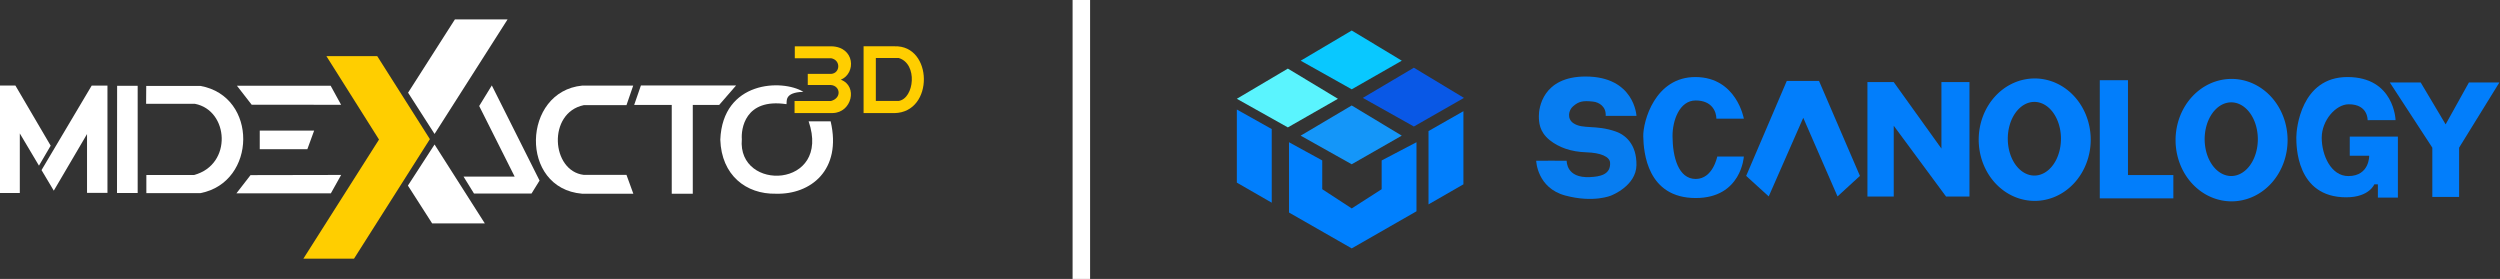 <?xml version="1.0" encoding="UTF-8" standalone="no"?>
<!-- Created with Inkscape (http://www.inkscape.org/) -->

<svg
   width="176.337mm"
   height="19.673mm"
   viewBox="0 0 176.337 19.673"
   version="1.1"
   id="svg1"
   xml:space="preserve"
   inkscape:export-filename="MideScanology.svg"
   inkscape:export-xdpi="96"
   inkscape:export-ydpi="96"
   inkscape:version="1.4.2 (f4327f4, 2025-05-13)"
   sodipodi:docname="MideScanology.svg"
   xmlns:inkscape="http://www.inkscape.org/namespaces/inkscape"
   xmlns:sodipodi="http://sodipodi.sourceforge.net/DTD/sodipodi-0.dtd"
   xmlns="http://www.w3.org/2000/svg"
   xmlns:svg="http://www.w3.org/2000/svg"><rect x="0" y="0" width="176.337" height="19.673" fill="#333333" stroke="none"/><sodipodi:namedview
     id="namedview1"
     pagecolor="#2b2b2b"
     bordercolor="#999999"
     borderopacity="1"
     inkscape:showpageshadow="2"
     inkscape:pageopacity="0"
     inkscape:pagecheckerboard="0"
     inkscape:deskcolor="#d1d1d1"
     inkscape:document-units="mm"
     inkscape:export-bgcolor="#00000000"
     inkscape:zoom="2.8284271"
     inkscape:cx="325.97623"
     inkscape:cy="91.923881"
     inkscape:window-width="3840"
     inkscape:window-height="2054"
     inkscape:window-x="-11"
     inkscape:window-y="-11"
     inkscape:window-maximized="1"
     inkscape:current-layer="svg1"><inkscape:page
       x="-3.6658748e-31"
       y="0"
       width="176.337"
       height="19.673"
       id="page2"
       margin="0"
       bleed="0" /></sodipodi:namedview><defs
     id="defs1" /><path
     id="rect25"
     style="display:inline;opacity:1;fill:#ffffff;fill-opacity:1;stroke-width:0.261"
     d="m 75.655,0 h 1.234 v 19.673 h -1.234 z"
     inkscape:label="Linea01" /><g
     id="g25-0"
     transform="matrix(0.029,0,0,0.029,-9.744835e-7,1.37)"
     style="display:inline"
     inkscape:label="Midexacto3D"><path
       style="fill:#ffffff"
       d="M 3.3359219e-5,160.756 V 422.23 H 48.177 v -144.951 l 46.601,78.422 28.472,-48.594 -85.854,-146.357 z"
       id="path15-2"
       sodipodi:nodetypes="cccccccc" /><path
       style="fill:#ffffff"
       d="M 100.998,366.445 223.039,160.891 h 38.322 v 260.951 h -49.686 v -143.05 l -80.86,137.711 z"
       id="path16-8"
       sodipodi:nodetypes="cccccccc" /><path
       style="fill:#ffffff"
       d="m 284.865,161.511 h 49.983 v 260.628 h -50.281 z"
       id="path17-6" /><path
       style="fill:#ffffff"
       d="m 355.675,161.808 h 132.099 c 139.97,25.183 136.946,234.07 0,260.628 h -131.802 v -44.033 h 116.012 c 94.075,-25.331 84.607,-157.333 2.104,-173.157 h -118.711 z"
       id="path18-4-0"
       sodipodi:nodetypes="ccccccccc" /><path
       style="fill:#ffffff"
       d="m 612.097,207.434 -35.764,-46.073 h 227.945 l 25.351,46.283 z"
       id="path19-2-2"
       sodipodi:nodetypes="ccccc" /><path
       style="fill:#ffffff"
       d="m 631.768,270.337 v 45.231 h 115.814 l 16.515,-45.231 z"
       id="path20-7-4"
       sodipodi:nodetypes="ccccc" /><path
       style="fill:#ffffff"
       d="m 609.362,378.682 -34.397,44.39 h 229.734 l 25.035,-44.811 z"
       id="path21-7-8"
       sodipodi:nodetypes="ccccc" /><path
       style="fill:#ffce00;fill-opacity:1;stroke:none"
       d="m 793.874,89.25 127.962,202.923 -183.97,289.734 h 123.175 L 1045.577,291.155 917.494,89.213 Z"
       id="path22-9-6"
       sodipodi:nodetypes="ccccccc"
       inkscape:label="Amarillo01" /><path
       style="fill:#ffffff;fill-opacity:1;stroke:none"
       d="M 992.568,178.191 1056.944,278.542 1234.503,-2.516464e-5 h -128.121 z"
       id="path23-3-5"
       sodipodi:nodetypes="ccccc" /><path
       style="fill:#ffffff;fill-opacity:1;stroke:none"
       d="m 1056.944,304.208 -64.797,99.93 58.906,91.936 h 128.121 z"
       id="path24-1-0"
       sodipodi:nodetypes="ccccc" /><path
       style="fill:#ffffff;fill-opacity:1;stroke:none"
       d="m 1196.214,160.519 -30.715,50.07 86.255,171.669 h -124.334 l 25.456,41.234 h 139.902 l 19.565,-31.557 z"
       id="path25-9-9"
       sodipodi:nodetypes="cccccccc" /><path
       style="fill:#ffffff;fill-opacity:1;stroke:none"
       d="m 1416.336,160.916 h 123.769 l -16.364,47.603 h -103.835 c -88.762,18.442 -79.466,160.332 0,169.587 h 103.835 l 16.661,45.818 h -124.661 c -153.529,-12.953 -146.003,-248.977 0.595,-263.008 z"
       id="path26-0"
       sodipodi:nodetypes="ccccccccc" /><path
       style="fill:#ffffff;fill-opacity:1;stroke:none"
       d="m 1558.849,160.618 h 231.471 l -41.058,47.306 h -64.264 v 216 h -51.174 v -216 h -91.339 z"
       id="path27-0"
       sodipodi:nodetypes="ccccccccc" /><path
       style="fill:#ffffff;fill-opacity:1;stroke:none"
       d="m 1953.956,176.089 c -47.594,1.36 -39.409,23.718 -41.058,30.05 -102.537,-15.438 -110.438,62.383 -108.595,85.091 -11.561,129.162 218.492,120.12 162.446,-43.438 h 53.554 c 27.76,118.727 -48.768,178.57 -133.289,176.132 -72.346,1.438 -132.368,-45.001 -135.074,-131.504 5.706,-143.12 150.52,-147.795 202.017,-116.331 z"
       id="path28-6"
       sodipodi:nodetypes="cccccccc" /><path
       style="fill:#ffce00;fill-opacity:1;stroke:none"
       d="m 1933.13,65.412 v 29.008 h 88.364 c 24.028,4.409 22.294,36.446 0,38.083 h -56.826 v 27.074 h 56.529 c 22.224,1.871 26.976,31.314 0,38.826 h -88.661 v 29.306 h 92.678 c 46.539,-0.709 61.996,-65.408 19.934,-81.074 37.84,-15.979 34.005,-80.062 -23.227,-81.251 z"
       id="path29-1"
       sodipodi:nodetypes="cccccccccccccc"
       inkscape:label="3" /><path
       id="path30-3"
       style="opacity:1;fill:#ffce00;fill-opacity:1;stroke:none"
       d="M 2100.423,65.34 V 227.84 h 75.106 c 96.96,-1.818 93.811,-165.536 0.148,-162.496 z m 29.814,28.484 h 55.637 c 46.989,13.97 37.89,98.282 0,104.43 h -55.637 z"
       inkscape:label="D" /></g><g
     id="g26"
     inkscape:label="Scanology"
     transform="matrix(1.233,0,0,1.233,62.639,-59.741)"><path
       style="opacity:1;fill:#027efb;fill-opacity:1;stroke-width:0.265"
       d="m 84.627,175.53 v 6.759 h 4.209 v -1.333 h -2.596 v -5.426 z"
       id="path23"
       sodipodi:nodetypes="ccccccc"
       transform="translate(-15.31,-122.49)" /><path
       style="opacity:1;fill:#027efb;fill-opacity:1;stroke-width:0.265"
       d="m 101.548,177.815 c 0,0 -0.064,-2.466 -2.753,-2.466 -2.654,0 -2.924,2.96 -2.924,3.44 0,0.48 -0.015,3.44 2.854,3.44 1.32,0 1.608,-0.744 1.608,-0.744 h 0.203 v 0.761 h 1.145 v -3.489 h -2.753 v 1.094 h 1.112 c 0,0 0.026,1.163 -1.195,1.163 -0.992,0 -1.521,-1.199 -1.521,-2.191 0,-0.992 0.804,-1.916 1.548,-1.916 1.115,0 1.078,0.909 1.078,0.909 z"
       id="path24"
       sodipodi:nodetypes="csssccccccccssscc"
       transform="translate(-15.31,-122.49)" /><path
       style="opacity:1;fill:#027efb;fill-opacity:1;stroke-width:0.265"
       d="m 101.219,175.659 c 0.035,0.047 2.432,3.73 2.432,3.73 v 2.818 h 1.532 v -2.818 l 2.304,-3.73 h -1.742 l -1.333,2.397 -1.427,-2.397 z"
       id="path25"
       sodipodi:nodetypes="cccccccccc"
       transform="translate(-15.31,-122.49)" /><path
       id="rect11"
       style="display:inline;opacity:1;fill:#09c8ff;fill-opacity:1;stroke-width:0.338"
       d="m 26.525,50.197 2.864,1.727 -2.864,1.637 -2.92,-1.637 z"
       sodipodi:nodetypes="ccccc" /><path
       id="rect11-2"
       style="display:inline;opacity:1;fill:#1496f9;fill-opacity:1;stroke-width:0.338"
       d="m 26.523,54.485 2.864,1.727 -2.864,1.637 -2.92,-1.637 z"
       sodipodi:nodetypes="ccccc" /><path
       id="rect11-2-6"
       style="display:inline;opacity:1;fill:#0958e6;fill-opacity:1;stroke-width:0.338"
       d="m 30.08,52.325 2.864,1.727 -2.864,1.637 -2.92,-1.637 z"
       sodipodi:nodetypes="ccccc" /><path
       id="rect11-2-6-1"
       style="display:inline;opacity:1;fill:#5af4fe;fill-opacity:1;stroke-width:0.338"
       d="m 22.871,52.376 2.864,1.727 -2.864,1.637 -2.92,-1.637 z"
       sodipodi:nodetypes="ccccc" /><path
       id="rect12"
       style="display:inline;opacity:1;fill:#017ffd;fill-opacity:1;stroke-width:0.265"
       d="m 46.227,178.439 1.997,-1.137 v 4.183 l -1.997,1.149 z"
       sodipodi:nodetypes="ccccc"
       transform="translate(-15.31,-122.49)" /><path
       id="path12"
       style="display:inline;opacity:1;fill:#017ffd;fill-opacity:1;stroke-width:0.265"
       d="M 21.948,55.835 19.952,54.716 v 4.183 l 1.997,1.149 z"
       sodipodi:nodetypes="ccccc" /><path
       style="display:inline;opacity:1;fill:#0080fe;fill-opacity:1;stroke-width:0.265"
       d="m 22.936,56.588 1.902,1.042 v 1.645 l 1.686,1.1 1.713,-1.1 V 57.63 L 30.229,56.588 v 3.951 l -3.705,2.122 -3.587,-2.051 z"
       id="path13"
       sodipodi:nodetypes="ccccccccccc" /><path
       style="opacity:1;fill:#027efb;fill-opacity:1;stroke-width:0.265"
       d="m 47.385,55.24 h 1.571 c 0,0 -0.413,-2.365 -2.753,-2.381 -2.34,-0.017 -3.018,2.555 -3.001,3.39 0.018,0.91 0.223,3.531 3.001,3.531 2.614,0 2.753,-2.373 2.753,-2.373 H 47.435 c 0,0 -0.248,1.282 -1.232,1.282 -0.984,0 -1.322,-1.231 -1.327,-2.456 -0.004,-0.86 0.384,-2.034 1.327,-2.034 0.943,0 1.182,0.661 1.182,1.042 z"
       id="path19"
       sodipodi:nodetypes="ccsssccsssc" /><path
       style="opacity:1;fill:#027efb;fill-opacity:1;stroke-width:0.265"
       d="m 51.412,53.082 -2.323,5.432 1.29,1.174 1.976,-4.498 1.96,4.498 1.282,-1.174 -2.34,-5.432 z"
       id="path20"
       sodipodi:nodetypes="cccccccc" /><path
       style="opacity:1;fill:#027efb;fill-opacity:1;stroke-width:0.265"
       d="m 56.026,53.148 v 6.548 h 1.505 v -4.051 l 2.993,4.051 h 1.339 v -6.548 h -1.604 v 3.803 l -2.729,-3.803 z"
       id="path21"
       sodipodi:nodetypes="ccccccccccc" /><path
       id="path22"
       style="opacity:1;fill:#027efb;fill-opacity:1;stroke-width:0.267"
       d="m 65.595,52.94 a 3.204,3.502 0 0 0 -3.204,3.502 3.204,3.502 0 0 0 3.204,3.502 3.204,3.502 0 0 0 3.204,-3.502 3.204,3.502 0 0 0 -3.204,-3.502 z m -0.019,1.341 a 1.521,2.107 0 0 1 1.521,2.107 1.521,2.107 0 0 1 -1.521,2.107 1.521,2.107 0 0 1 -1.521,-2.107 1.521,2.107 0 0 1 1.521,-2.107 z" /><path
       id="path22-1"
       style="fill:#027efb;fill-opacity:1;stroke-width:0.267"
       d="m 76.857,52.966 a 3.204,3.502 0 0 0 -3.204,3.502 3.204,3.502 0 0 0 3.204,3.502 3.204,3.502 0 0 0 3.204,-3.502 3.204,3.502 0 0 0 -3.204,-3.502 z m -0.019,1.341 a 1.521,2.107 0 0 1 1.521,2.107 1.521,2.107 0 0 1 -1.521,2.107 1.521,2.107 0 0 1 -1.521,-2.107 1.521,2.107 0 0 1 1.521,-2.107 z" /><path
       style="opacity:1;fill:#077df1;fill-opacity:1;stroke-width:0.265"
       d="m 41.054,55.08 1.76,10e-6 c 0,0 -0.112,-2.251 -2.912,-2.251 -2.467,-2e-6 -2.674,1.827 -2.672,2.251 0.001,0.354 0.017,0.902 0.619,1.387 0.516,0.415 1.215,0.671 2.104,0.698 0.817,0.025 1.331,0.251 1.351,0.594 0.042,0.694 -0.602,0.798 -1.152,0.824 -1.38,0.067 -1.319,-0.918 -1.335,-0.935 -0.01,-0.011 -1.74,0 -1.74,0 0,0 0.045,1.554 1.66,1.988 1.631,0.438 2.631,0 2.631,0 0,0 1.427,-0.543 1.444,-1.736 0.018,-1.216 -0.654,-1.739 -1.181,-1.924 -1.17,-0.409 -1.896,-0.107 -2.438,-0.485 -0.354,-0.247 -0.275,-0.725 -0.006,-0.959 0.329,-0.286 0.568,-0.331 1.14,-0.269 0.361,0.039 0.76,0.298 0.725,0.819 z"
       id="path18"
       sodipodi:nodetypes="ccssssssscscssssscc" /></g></svg>
